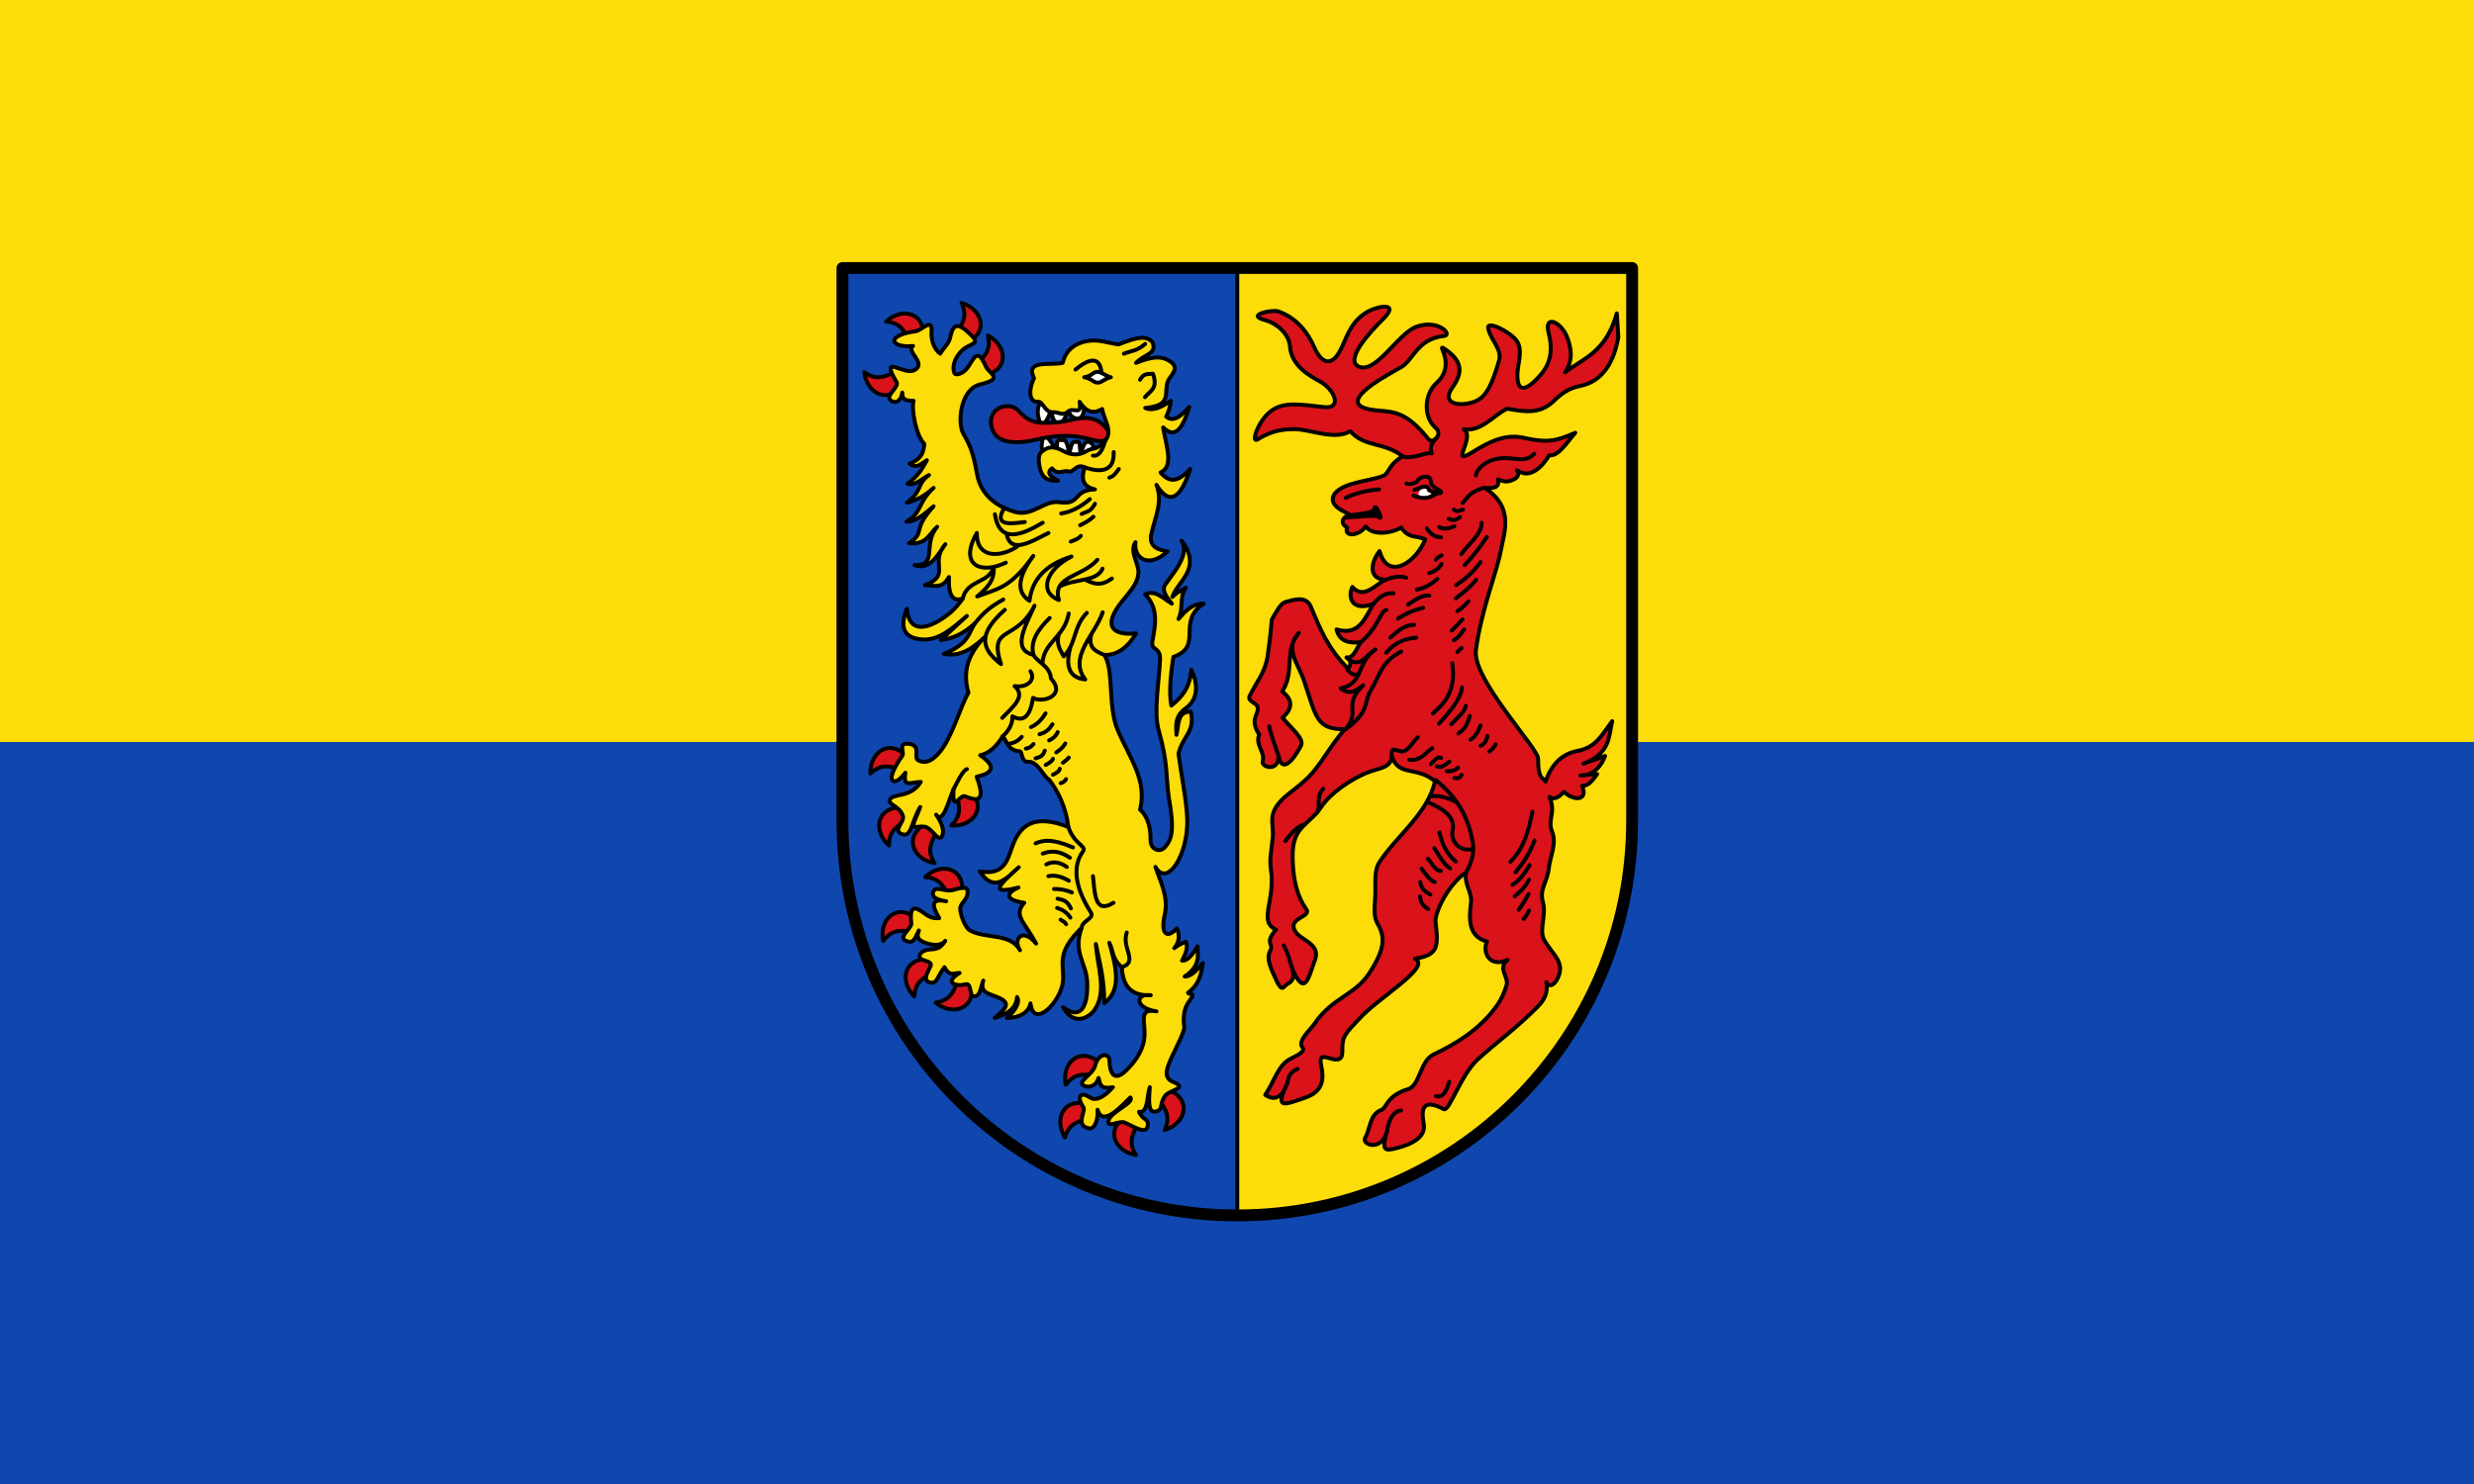 <svg xmlns="http://www.w3.org/2000/svg" width="500" height="300"><rect width="100%" height="100%" fill="#333333" stroke="none"/><path d="M500 150v150H0V150" color="#000" fill="#0f47af"/><path d="M500 0v150H0V0" color="#000" fill="#fcdd09"/><path d="M329.745 53.597l-.006 112.445c.44 53.793-46.644 80.719-79.733 79.84l.006-192.285z" fill="#fcdd09"/><path d="M170.267 53.597l-.006 112.445c-.44 53.793 49.278 79.84 79.733 79.84L250 53.597" fill="#0f47af"/><path d="M6 6.003v280c.004 110.455 89.546 199.994 200 199.994s199.997-89.54 200-199.994v-280z" fill="none" stroke="#000" stroke-width="6" stroke-linecap="round" stroke-linejoin="round" transform="matrix(.399 0 0 .399 167.863 51.788)"/><path d="M354.523 379.881c-10.953 11.208-20.57 17.826-30.625 26.992-8.86 8.076-14.47 26.801-17.35 25.282-10.893-5.747-11.42.236-10.103 7.42 1.552 8.466-10.274 11.593-15.658 12.802-4.657 1.046-5.338-.576-2.997-8.75-3.028 10.468-13.08 6.369-10.995 2.978 2.59-4.21 2.176-11.884 8.096-13.994 3.024-1.077 2.397-7.135 13.716-10.628 5.981-1.845 5.889-14.249 12.877-17.553 11.292-5.34 23.719-12.822 32.277-25.068 2.17-3.104 3.304-6.024 4.528-9.6 1.61-4.704-4.851-8.804.662-13.239-9.37 4.286-12.965-4.125-10.444-9.285-9.364-2.45-9.262-11.005-8.129-19.672.692-5.294-3.651-9.303-2.462-15.41-9.876 6.845-15.95 21.089-15.483 25.073 1.512 12.919 1.297 16.78-10.444 18.744 8.864 4.004-18.87 19.875-28.24 30.473-2.23 2.522-7.021 6.728-8.054 10.556-1.146 4.244.487 8.424-1.934 9.693-3.68 1.928-11.137-5.08-9.28 3.292 1.365 6.155 1.412 12.93-7.54 16.154-12.722 4.582-15.52 5.567-9.559-7.193-3.745 10.882-9.509 7-11.235 6.03 4.418-6.551 6.55-15.107 12.667-18.257 2.792-1.438 7.94-3.657 6.237-5.772-2.727-3.387 3.8-8.723 6.132-12.154 8.993-13.23 20.452-14.352 27.726-25.576 8.11-12.514 8.044-18.477 4.052-25.199-2.112-3.557-1.29-8.58-1.072-14.112.276-7.018-.81-12.499 2.3-17.184 8.945-13.48 24.129-24.144 27.997-40.702-9.69-7.886-18.195-2.132-21.895-12.49-.912 6.338-6.524 5.476-13.6 8.608-7.312 3.236-17.284 9.592-22.247 17.048-3.483 5.233-7.627 7.472-10.743 11.534-3.94 5.136-3.837 11.27-3.545 17.4.4 8.415 2.442 16.833 6.728 22.631 3.144 4.255-9.868 4.327-5.474 11.388 2.869 4.61 12.915 6.17 9.957 14.382-3.47 9.632-5.084 18.614-11.362 5.034 1.184 4.395-.49 6.014-2.37 7.05-2.415 1.331-2.842 5.095-6.177-2.431-2.276-5.138-5.096-10.15-2.625-14.613 1.719-3.106-3.283-3.476 2.809-10.345-9.233-4.031-.198-14.89-2.595-30.373-.888-5.731.479-10.621.953-16.652.574-7.299-3.637-12.369 7.682-21.512 4.41-3.562 8.75-6.64 12.539-11.1 5.655-6.66 9.064-13.579 16.198-21.848-14.242-.138-14.261-5.58-20.521-24.39-3.058-9.188-10.278-16.478-2.71-24.534-7.944 9.816-1.735 19.45-8.432 29.719 5.41 4.191 5.467 8.626.11 13.306 4.773 5.64 11.049 10.567 9.438 14.065-1.086 2.358-9.177 16.846-11.451 5.14.41 8.545-8.956 6.001-7.964 2.822 1.349-4.323-4.052-8.885-1.736-13.327-5.313-8.649.105-9.87-.917-14.227-.45-1.915-4.874-2.668-4.09-5.184 3.197-6.984 8.044-11.83 9.343-21.282.717-5.216 1.33-9.83 1.996-17.682 2.495-4.456 4.594-8.185 6.569-8.79 5.3-1.624 10.909-3.213 13.236 2.335 4.297 10.242 8.398 20.936 18.946 31.404.915-1.926 2.212-3.853-.886-5.78 3.39.485 5.014-4.332 7.115-7.716-5.662.498-10.644-.139-12.198-6.488 11.545 3.407 14.408-5.814 18.686-12.977-12.105 4.48-12.74-4.762-10.64-8.564 5.536 6.346 11.073-.612 16.61-3.634-8.86-.421-7.181-9.142-2.855-14.534 4.328 15.828 19.07 5.018 23.098-5.969-4.066-1.97-8.132-.053-12.198-5.97-3.72 2.474-13.928 4.71-17.908-.518-3.703 5.225-11.425 5.222-9.343.519-4.108-2.098-2.345-5.931 1.817-6.23l-4.931-2.594c-6.663-3.98-5.098-8.826 1.816-11.939 6.616-2.978 18.51-3.926 20.763-6.229 2.1-2.147 2.142-5.246 8.565-9.083-9.269-7.317-19.475-4.549-26.473-12.718-8.132 4.766-20.087-.983-28.289-1.038-6.35-.042-12.02.989-18.686 5.19-3.374 2.128-.299-8.058 5.71-13.495 6.783-6.138 16.2-4.102 28.03-2.855 9.12.962 5.629-8.77-2.413-13.16-4.598-2.51-14.213-7.606-14.943-17.636-.46-6.313-6.622-11.718-12.75-13.325-9.904-2.596 3.874-5.406 6.747-4.412 9.55 3.305 15.084 10.882 18.167 17.908 4.664 10.628 9.662 7.989 12.458 3.374 4.043-6.672 5.237-15.927 15.053-21.282 4.838-2.639 16.538-4.955 7.267 4.153-5.905 5.802-19.309 20.234-12.28 23.736 8.683 4.325 19.924-16.662 29.41-20.103 11.037-4.003 18.501 4.173 14.014 4.672-13.831 1.54-15.541 12.317-21.8 15.832-10.261 5.761-34.997 19.263-13.237 21.8 8.373.977 15.106-.357 26.991 14.534 2.35 2.944 7.513-2.371 3.894-5.45-6.438-5.476-6.055-17.079.259-22.839 10.26-9.36-.05-20.023 3.634-17.648 10.481 6.758 9.372 12.937 4.412 19.984-6.844 9.722 7.309 9.793 13.495 5.97 5.466-3.378 8.181-13.14 10.122-19.466 1.85-6.028-4.17-10.344-5.45-16.61-.888-4.345 11.561 2.03 14.534 6.488 3.234 4.85.338 11.461.26 17.13-.162 11.632 7.231 5.45 12.197-.52 5.296-6.365 5.502-13.436 3.634-20.762-2.453-9.623 6.2-5.431 9.084 1.557 2.374 5.753 3.562 12.091-.779 18.427 9.174-7.042 20.608-9.966 26.213-29.846l.779 11.938c-2.047 11.87-7.368 22.556-19.725 24.915-5.343 1.02-9.35 3.997-12.977 7.527-6.983 6.795-14.732 5.494-23.617 3.893-6.845 3.316-13.367 11.993-22.06 10.381 6.4 4.153-7.667 19.153 4.411 11.68 9.617-5.95 17.1-9.301 26.213-7.268 11.535 2.574 16.121 1.743 25.954-2.595-4.672 5.408-8.565 12.07-13.237 11.42-2.797 4.657-9.198 12.747-16.35 7.526 0 0 2.483 3.027-2.076 4.931-3.225 1.347-4.672.845-7.527-.26 1.085 4.72-2.883 4.385-6.488 4.413 14.93 10.002 9.643 22.497 7.786 32.441-1.913 10.244-10.003 30.205-12.458 49.83-1.818 14.535 31.516 49.49 31.498 54.767-.036 10.888 2.662 9.603 3.799 11.675 1.74-5.308 6.032-13.713 16.076-15.533 9.457-1.713 12.305-7.97 17.663-15.092-1.791 7.858-.9 16.314-14.534 21.54l10.9-3.892c-1.557 4.636-5.82 10.054-12.457 9.862l8.468-.687c-2.212 3.187-4.49 6.147-7.663 5.97 3.367 7.574-4.18 7.82-9.11 3.022-2.445 2.53-4.89 4.384-7.336 2.56 3.415 8.244-1.2 11.456 1.29 17.574 2.48 6.09-1.032 12.722-1.651 18.492-.79 7.368-4.908 10.416-2.957 17.465 1.79 6.464-2.236 14.254.734 19.174 3.664 6.07 7.072 8.68 7.844 12.977.918 5.114-4.327 13.234-6.876 8.18.722 4.227-.12 8.069-4.025 12.063z" fill="#da121a" fill-rule="evenodd" stroke="#000" stroke-width="2" stroke-linecap="round" stroke-linejoin="round" transform="matrix(.399 0 0 .399 169.458 51.788)"/><path d="M286.589 99.837c.897-1.856 1.794-1.146 2.69 0-.896.73-1.793 1.182-2.69 0z" fill="#fff" fill-rule="evenodd"/><path d="M311.7 128.393c1.557 1.468 3.115.338 4.672 0m-7.286 4.672c1.665.441 3.143 1.441 5.742-.918m-10.49 5.102c2.552 1.46 5.102.564 7.653-.367m-14.002 1.05c1.935 2.91 4.31 4.502 7.223 4.476m.322 9.16c-1.08.505-2.39 1.25-2.917 2.26m2.854 2.076c-1.168 2.197-3.613 3.96-6.228 4.671m4.126 2.913c-3.473 3.065-6.945 4.837-10.418 5.455m6.31 3.02c-3.6-.48-7.199 2.238-10.798 4.583m7.652 1.615c-8.209 2.166-9.45 3.73-12.691 5.437m-5.982 17.335c5.06-5.985 10.122-7.13 15.182-7.656m10.856-73.262c-3.163 1.832-6.093 3.833-12.283 1.264m-11.679 71.998c3.548-3.019 6.858-6.463 12.068-6.489m24.007 11.68l-2.076 2.075m3.374-11.42c-1.73 2.478-3.46 4.685-5.19 5.451m4.411-10.64c-1.816 2.153-3.633 3.88-5.45 5.709m8.435-14.793c-2.033 2.333-3.894 3.981-5.58 4.93m9.495-15.8c-4.15 4.926-7.053 6.73-10.292 9.375m12.489-18.35c-4.123 5.69-8.246 8.873-12.369 11.665m12.893-31.605c.383 5.376-6.507 10.568-10.26 15.944m12.945-8.74c-4.323 6.503-7.857 10.64-11.21 14.235m-1.096-31.485c2.622-2.509 2.762-5.201 10.87-7.71m-39.289-2.13c2.109.57 4.75-.064 5.764-1.606 1.188-1.806 5.22-2.748 6.226-.757 1.061 2.1-1.04 2.604 4.88 5.997 1.967 1.128.074 2.293-5.45-.26-.694-3.543-4.61-1.007-7.397-.13m10.758-25.934c-1.446 1.908-3.37 3.576-1.965 7.368-3.443-.645-9.923 3.354-14.762 1.545m37.145 9.697c.22-2.894 5.442-9.34 16.002-8.767 5.654.307 9.345 1.912 13.553-2.228m-92.913 31.144c5.824-.806 11.942-1.3 12.028-3.445.13-3.248 5.152 7.182 1.924 4.21-1.25-1.15-11.434.246-15.913.318m12.343-1.558c-.927.015 3.765-1.18 3.765-1.18m.136-11.448c-4.797.245-11.704 1.773-16.878 4.279m19.984 41.525c3.547-1.158 7.094-2.272 10.64-1.038m-16.61 13.236c2.166-2.536 5.387-5.805 10.172-5.36m-16.66 24.825c9.051-7.36 10.08-16.264 13.03-16.324m7.536 21.027c-10.198 5.388-10.673 11.687-15.537 19.947-3.7 6.285-.139 10.37-12.675 19.471 8.142-9.642-1.834-11.76 8.944-22.32-3.236 2.376-6.293 5.33-11.42 1.557 12.024-2.488 7.671-12.714 17.586-19.698-4.572 2.313-7.382 10.495-14.579 4.057m.186 5.78c2.068 2.947 4.587 3.657 6.165 2.2m51.918 51.477c-1.223 2.277-2.447 1.614-3.67 1.579m1.903-5.217c-1.316 1.178-2.966 2.021-5.74 1.74m1.31-4.791c-2.137 1.655-4.275 3.507-6.412 2.317m2.202-4.241c-1.73-1.028-3.46 1.46-5.19 3.208m.79-8.121c-3.676 2.265-5.837 6.652-11.697 5.862m43.728-7.781c-.714 1.544-1.961 2.555-3.146 3.628m-.975-7.906c-.6 3.096-1.94 4.342-3.513 5.007m.005-10.287c-1.692 4.255-3.384 6.304-5.076 7.14m-.393-11.938c-1.582 5.826-3.65 7.29-5.71 8.824m3.697-14.014c-.443 3.114-4.515 6.228-7.33 9.343m5.469-18.718c-.706 6.148-6.19 12.297-11.672 18.445m6.69-30.656c1.952 14.034-3.6 20.125-9.83 25.497m51.508 64.328c-3.217 8.441-6.434 11.895-9.65 16.127m7.157-3.67c-2.895 5.075-5.79 8.35-8.685 10m10.14-37.044c-1.96 9.103-3.984 18.182-11.204 25.372m-35.937-14.938c1.483 6.713 4.091 11.136 8.244 14.824m-10.828-6.79c2.683 4.316 5.365 8.802 8.048 10.27m-11.362-33.572c6.71 2.972 14.194 6.77 12.552 14.387-1.188 5.507 3.963 11.223 10.479 9.282m-22-26.403c2.396-1.058 9.289.13 13.198 2.672m-10.232-11.129c7.782 6.308 16.245 15.523 18.816 31.928.758 4.835-.472 9.806-3.387 14.806m-37.625-58.623c-.56-6.6 2.686-1.803 6.22-2.815 2.518-.72 5.092-5.628 6.946-6.958m-75.27-5.579c.583 3.334 2.655 9.148 4.666 14.859m22.666 16.799c-3.89 4.032-1.075 9.349-3.169 12.097m-15.973 14.38c3.334-4.623 6.668-7.828 10.002-8.544m113.41 43.752c-.895 2.106-1.79 3.066-2.685 4.242m2.438-12.61c-1.657 3.415-3.313 5.48-4.97 8.001m5.185-15.205c-2.401 4.542-4.802 6.17-7.204 8.395m-47.982-.005c.404 4.123 2.325 5.211 4.153 6.488m1.114-7.395c-3.736-1.811-4.824-4-5.16-6.297m.672-6.811c2.228 2.981 4.456 6.146 6.684 6.758m-3.481-11.855c2.068 2.387 3.613 6.082 6.564 6.26m-2.5 114.07c2.249.423 4.498.452 6.747-7.267m-24.396 14.534c-3.781.475-6.165 4.096-7.178 10.8m-45.248-31.823c-4.601 1.901-4.532 4.581-5.16 7.144m-1.847-69.691c2.568 4.64 3.151 8.286 4.47 12.3" fill="none" stroke="#000" stroke-width="2" stroke-linecap="round" stroke-linejoin="round" transform="matrix(.399 0 0 .399 169.458 51.788)"/><g fill-rule="evenodd" stroke="#000" stroke-width="2" stroke-linecap="round" stroke-linejoin="round"><path d="M106.257 78.35c-2.608 3.976-.764 7.952.367 11.929 2.457-1.861 5.204-6.605 4.772-9.91 1.076 2.263-.04 5.995 3.303 8.258 3.442.264 4.399-3.508 5.505-6.607 1.53 3.778 3.059 3.716 4.588 4.405 3.279-.345 3.609-3.348 3.487-6.607-8.075-4.665-13.947-.856-22.022-1.468zM107.542 94.5c.258 2.63-2.139 6.912 1.1 10.46 8.137 2.619 16.64 1.4 24.776.55-.045-3.136.194-7.106-2.753-7.34-2.553-.58-2.786 3.482-4.037 5.506-.559-2.187.101-6.81-2.203-5.506-2.822-.841-2.584 3.674-3.67 5.873-.358-3.784-1.827-8.152-3.12-6.79-4.45-.862-2.073 2.662-3.487 4.404-2.202-2.812-4.404-7.021-6.606-7.157z" fill="#fff" transform="matrix(.399 0 0 .399 167.863 50.19)"/><path d="M140.148 91.799c-7.29-10-17.144-4.17-25.465-3.634-7.09.457-13.4 1.347-19.327-5.665-4.692-5.552-17.319-1.773-13.356 9.406 2.84 8.015 14.7 6.845 22.073 5.083 11.368-2.716 19.547-2.519 28.29 0 9.387 2.706 9.102-3.384 7.785-5.19zM66.346 27.694c9.862 2.946 13.354 13.2 5.047 18.755-4.268 2.853-8.749-2.146-6.439-5.513 3.22-4.695 3.76-8.221 1.392-13.242zM79.683 44.188c9.081 4.844 10.47 15.587 1.226 19.383-4.749 1.95-8.15-3.839-5.217-6.68 4.088-3.963 5.316-7.312 3.99-12.703zM28.13 37.138c7.547-6.998 18.153-4.797 18.718 5.18.29 5.125-6.292 6.446-8.02 2.746-2.407-5.16-5.17-7.416-10.698-7.926zM17.077 62.812c1.225 10.22 10.736 15.405 17.623 8.164 3.537-3.72-.627-8.986-4.338-7.283-5.174 2.375-8.74 2.307-13.285-.88zM20.144 266.118c-.182-10.291 8.53-16.727 16.343-10.495 4.012 3.202.606 8.987-3.302 7.807-5.45-1.646-8.974-1.091-13.041 2.688zM29.59 302.59c-7.666-6.87-6.454-17.634 3.429-19.118 5.076-.762 6.998 5.67 3.474 7.732-4.915 2.874-6.906 5.834-6.904 11.385zM52.616 311.489c-10.14-1.772-14.807-11.547-7.207-18.036 3.904-3.333 8.94 1.108 7.04 4.722-2.65 5.04-2.773 8.604.167 13.314zM61.143 292.453c10.27.674 17.116-7.72 11.264-15.821-3.005-4.161-8.947-1.037-7.956 2.924 1.383 5.523.66 9.016-3.308 12.897zM47.917 318.596c7.415-7.139 18.06-5.137 18.812 4.828.386 5.119-6.17 6.562-7.967 2.895-2.504-5.112-5.309-7.317-10.845-7.723zM26.625 350.982c-2.021-10.092 5.399-17.984 14.2-13.25 4.52 2.43 2.206 8.733-1.851 8.271-5.657-.643-9.024.533-12.349 4.98zM42.381 379.094c-7.21-7.346-5.31-18.01 4.647-18.858 5.114-.436 6.621 6.107 2.972 7.938-5.089 2.554-7.266 5.38-7.619 10.92zM53.216 382.164c7.952 6.536 18.408 3.705 18.376-6.288-.016-5.133-6.666-6.058-8.169-2.262-2.096 5.294-4.719 7.711-10.207 8.55zM118.72 450.541c-5.414-8.754-1.21-18.738 8.689-17.37 5.085.704 5.112 7.417 1.149 8.399-5.527 1.369-8.273 3.645-9.839 8.971zM119.119 423.839c-2.022-10.092 5.398-17.984 14.2-13.25 4.52 2.43 2.205 8.732-1.852 8.27-5.657-.642-9.024.534-12.348 4.98zM154.699 459.402c-10.152-1.695-14.894-11.433-7.343-17.98 3.878-3.362 8.947 1.04 7.075 4.668-2.61 5.06-2.707 8.626.268 13.312zM169.22 446.722c9.84-3.022 13.253-13.302 4.904-18.793-4.29-2.82-8.732 2.213-6.397 5.562 3.257 4.67 3.824 8.192 1.494 13.23z" fill="#da121a" transform="matrix(.399 0 0 .399 167.863 50.19)"/></g><g><path d="M164.544 313.44c2.593 7.903 6.734 14.922 4.672 24.397-2.071 9.519.97 12.279 6.229 6.748 1.395 3.335 1.389 6.67-1.358 10.005 1.44-1.09 3.088-2.182 5.897-3.272 1.326 3.206-.405 6.411-1.944 9.617 2.596.276 5.19-2.711 7.786-7.267.395 5.105 1.183 10.209-6.488 15.313 3.089.097 6.178-3.125 9.267-6.895-.785 5.56-1.965 11.001-7.562 15.117.259 1.373 4.622-.992.63 4.236-2.753 3.607-3.173 8.287-2.532 13.06.327 2.428-4.867 11.69-7.33 17.565-1.59 3.98-3.26 8.3 1.817 10.38 7.984 3.273-2.16 3.81-4.412 7.268-2.53 3.885-.926 6.446-3.686 7.426-4.572 1.624-4.523-3.409-3.84-12.098-1.533 4.664-.84 13.336-5.45 12.458 1.607 4.159 5.03 3.384 4.43 6.98-.783 4.694-6.095 1.026-11.698-1.53-2.784-1.27-9.338 3.331-8.108-1.19 1.174-4.316 13.266-8.918 10.963-11.527-4.502 4.316-13.972 15.256-16.61 6.229.445 4.558-1.38 9.968-4.166 9.464-7.538-1.365-1.587-8.608-3.03-10.749-3.497-5.187-1.597-8.253 3.303-4.944 3.233 2.183 7.786-.629 11.68-5.19-6.77 1.34-6.446-2.048-7.268-4.672-1.444 4.985-5.87 4.742-7.342 3.955-3.98-2.128 4.493-5.467 5.62-10.279 1.373-5.862 7.262-7.222 7.311-1.994.036 3.83 1.338 11.218 8.167 4.742 3.649-3.461 8.221-9.1 9.277-15.521 1.43-8.698-3.734-16.505 6.295-14.643-11.428-1.732-10.562-9.317-2.868-8.179-8.26.305-14.201-2.866-14.66-14.261-5.064-4.113-4.235-8.225-6.35-12.337 3.333 11.97 6.53 23.883-2.569 30.593.047-12.907-2.477-20.673-4.241-29.96.668 11.348 5.884 23.907-.666 33.373-2.454 3.547-10.266 8.773-15.97-1.316 9.997 7.373 12.688-2.25 12.237-12.756-.42-9.738-7.38-15.037-2.805-27.51-13.097 12.796-8.899 18.031-9.407 26.692-.598 10.194-14.923 25.264-16.52 11.598-.762 4.477-5.333 7.336-11.957 7.417 4.678-4.096 6.692-7.976 5.182-10.62-.52 6.214-5.491 8.786-11.336 10.643 4.261-3.915 8.749-6.948 2.874-9.91-5.11-2.575-10.718-2.32-8.667-9.039-1.374 3.527-1.312 7.295-4.121 7.943-3.419.789-1.344-7.057-4.887-6.082-4.788 1.32-11.27-.794-2.962-5.767-2.555-.089-5.11 2.13-7.665-2.905-3.366 4.123-3.673 8.47-7.013 7.82-4.626-.902-1.242-5.51-.07-8.365 1.073-2.615-3.385-2.341-5.073-3.876-1.217-1.107-.11-3.567 3.242-4.34 3.018-.695 6.19.65 9.286-4.614-2.231 2.919-6.96 2.19-10.198.97-3.005-1.131-4.676-2.505-3.151-6.218-2.023 3.777-2.377 6.683-6.026 5.483-5.278-1.736 2.48-6.471 2.183-9.054-1.322-11.47 3.591-7.214 7.706-4.303 2.313 1.636 4.693 1.833 6.43 1.645-3.612-6.046-4.51-10.283 3.544-8.551-6.591-.94-7.44-3.085-6.372-5.185 1.357-2.666 6.175.606 9.696-.488 8.477-2.634 7.495-.06 7.436 1.975-.078 2.665-3.772 4.925-3.683 7.563.103 3.076 2.519 9.583 4.95 10.915 8.101 4.439 20.453 1.144 25.345 10.014-3.893-5.899 1.584-11.608 8.18-3.355-6.069-11.296-11.676-14.333-6.014-20.674-11.66-1.654-7.726-5.815-2.931-7.723-14.86 3.67-10.26-.973.131-10.298-6.277 5.792-12.512 13.097-19.74 2.14 13.448 2.306 14.206-7.124 17.09-14.225 4.666-11.491 13.156-13.946 27.77-8.305-1.213-10.016-5.222-18.234-9.863-24.137-2.622-.963-5.43-9.301-10.561-8.893-3.373.268-2.933-5.192-4.08-5.28-6.47-.496-6.532-5.309-8.717-7.627-3.15 5.167-6.885 8.585-11.42 9.602 8.623 5.94 6.126 9.101-1.816 10.9 5.191 13.61-.466 12.13-5.97 9.863-2.461-1.014-6.517 8.966-5.709-3.633-2.788 6.585-5.384 17.924-8.824 12.976 4.069 5.676 4.08 9.872 2.574 11.398-1.699 1.721-4.02-3.248-7.246-4.91-2.593-1.335-6.423.625-6.716-.73-.342-1.583 1.422-4.518 3.342-9.65-4.668 7.679-4.322 15.705-9.331 13.717-4.908-1.948 1.617-5.983.507-9.306-1.604-4.804-7.292-5.511-6.65-7.83 1.082-3.913 10.513-.66 15.734-9.299-5.71.26-8.98 2.968-7.786-4.672-4.128 5.63-7.195 5.22-6.93 2.083.246-2.907 3.61-8.267 5.373-10.647 1.129-1.524-1.952-6.1 2.143-6.092 8.202.018 3.217 7.108 5.902 8.428 4.04 1.985 7.272-.04 10.722-4.014 6.41-7.39 10.48-22.98 14.713-30.245-2.278-8.18-2.18-17.516 8.045-28.03-7.752 7.437-13.669 9.588-20.503 8.306 13.061-5.191 12.305-10.382 15.832-15.572-5.797 5.513-11.593 7.885-17.39 8.564l13.237-12.198c-6.718 5.713-13.558 12.173-21.8 11.939-10.519-.299-12.333-6.485-8.565-15.572.956 12.1 9.547 10.678 18.426 4.671 3.57-2.415 6.575-5.104 9.863-9.862-5.116 1.926-7.429-1.754-7.008-10.9-3.558 6.457-7.993 4.157-12.198 4.152 13.724-5.163 2.04-11.092 10.382-20.763-4.232 6.041-8.013 13.253-15.572 10.641 12.097.068 3.81-10.433 11.419-19.465-4.009 3.424-5.241 9.277-14.274 8.305 8.818-5.815 1-6.08 12.457-18.686-4.585 3.83-9.17 7.976-13.755 7.786 8.031-4.561 5.512-9.525 13.755-17.13-4.898 4.508-9.285 6.46-13.495 7.527 8.281-6.488 4.758-9.343 11.16-14.015-3.634 1.913-7.267 5.63-10.9 4.412 5.528-3.98 7.714-7.959 9.861-11.938-3.806 2.375-5.017 4.26-8.824 1.817 6.182-2.514 7.029-5.533 7.508-10.085-4.188-3.996-6.697-17.875-5.432-21.838-3.083.031-6.018-.115-5.71-4.153-1.088 7.238-7.221 4.763-6.597 2.004.392-1.73 4.743-5.485 3.743-7.194-8.896-15.213 3.612-3.162 9.084-6.23 6.319-3.542-4.755-9.543-.779-12.197-11.053 1.156-14.76-5.242 1.557-7.527 2.8-.392 8.39-7.137 7.786.26-.226 2.768.489 8.391 4.412 11.16 1.204-2.315 4.308-5.108 4.9-7.642 1.119-4.777 2.133-9.387 8.596-3.778 8.764 7.607 1.665 5.283-3.057 10.395-3.363 3.642-4.31 7.633-3.4 10.533.683 2.178 4.745.382 6.74-2.31 3.441-4.646 4.88-10.847 9.32-.71 1.629 3.72 9.564 6.111-2.855 9.084-10.239 2.45-11.543 19.724-8.565 24.915 4.009 6.988 5.07 10.324 7.008 20.763 1.494 8.047 7.058 15.431 19.205 18.946 8.744 2.53 14.785-6.001 22.32-4.931 11.405 1.619 6.63-6.13 18.167-6.489-6.401-1.384-7.064-5.638-5.19-11.16-4.365-2.134-5.69 2.83-8.046 2.077-3.05-.975-5.277 2.219-8.564-1.558-2.793 2.077-.997 4.153 3.114 6.23-7.018.493-8.598-3.295-9.344-6.955-.712-3.497-.798-6.832 1.558-8.099 2.811-2.153 5.48-2.691 10.381 0 3.607 1.98 7.772 2.637 11.939 0 2.804-1.774 5.101-.102 9.343-5.19 4.087-4.903-.72-10.728-1.557-16.092-3.807 2.37-7.613 2.27-11.42-3.633 1.22 7.524-3.052 2.39-5.886 5.011-2.494 2.307-5.144.115-7.09.3-4.676.444-5.605-5.53-7.875-5.311-5.09.49-4.972-6.451-2.247-11.939-4.504-9.597 7.769-6.318 14.52-7.786 1.212-5.017 4.483-9.28 11.693-10.9 6.134-1.378 11.073.85 16.61 1.557 10.887-4.357 14.016-4.158 17.13-1.298 2.46 6.21-3.335 5.782-8.306 10.641 6.662-2.508 12.247-4.382 17.648-.519 4.702 3.363-.3 7.012-1.442 9.721-2.4 5.692 2.715 12.423-11.534 13.637 4.325 1.846 8.65-.719 12.976-3.633-.329 3.584-1.33 5.812-2.335 8.045 3.893 3.172 7.786-.626 11.679-4.93-4.412 14.848-8.824 14.614-13.237 10.38 1.833 10.607 5.34 19.777-1.297 22.84 5.438 6.541 10.299 3.274 15.053-1.817-4.707 14.449-10.347 19.198-17.13 8.045 3.333 8.565-.655 16.248-2.595 24.916-1.485 6.639 3.762 8.165 8.305 8.824-10.297 9.295-17.371 2.87-16.35-4.672-3.274 4.79 1.829 11.02 1.5 15.605-.348 4.855-3.137 8.086-7.989 13.982-10.346 12.573-5.547 17.922 6.748 16.61-3.622 6.548-9.397 11.334-16.09 10.9 5.024 7.208 1.736 26.057 6.747 37.893 6.219 14.687 15.07 25.434 11.42 40.487 4.42 4.053 5.407 10.342 5.292 15.272-.117 5.054 4.681 6.658 7.165 3.933 3.806-4.174 4.994-9.003 2.076-25.434-1.604-11.711-.262-16.625-5.19-34.258-2.515-8.997.257-24.127.778-35.297.324-6.932-4.747-4.554-3.893-9.343 1.521-8.527 3.27-16.794-3.633-23.877 5.009-2.561 9.13 2.102 13.496 4.671-1.79-2.19-5.5-6.531-3.374-9.602 4.572-6.609 12.527-15.1 8.305-22.32 4.189 5.285 5.16 10.4 3.403 14.964-1.885 4.897-6.714 9.197-8.075 13.584 2.008-2.124 3.821-2.939 6.842-4.77-3.518 4.996-1.064 10.27-3.727 15.93 3.049-3.525 6.953-8.013 12.717-7.786-14.015 9.171.17 21.582-15.313 26.992-1.676 10.545-2.13 18.953-1.038 24.656 4.835-3.951 9.268-8.245 10.122-18.168 3.037 6.127 4.06 14.536-2.685 19.42-5.97 4.323-4.978 8.854-4.842 13.541 1.212-4.97.256-11.865 7.267-11.68 2.396 10.21-4.235 12.372-6.228 21.283 1.47 11.2 4.055 23.528 4.412 32.96.664 17.595-9.948 35.126-16.092 24.397z" fill="#fcdd09" fill-rule="evenodd" stroke="#000" stroke-width="2" stroke-linecap="round" stroke-linejoin="round" transform="matrix(.399 0 0 .399 167.863 50.19)"/><path d="M124.057 61.433c11.627-9.515 12.739-1.667 13.235 1.757m11.25-9.77c3.56-1.436 6.816-1.347 10.812-4.963m-2.596 18.167c1.75-3.312 3.844-2.868 6.533-3.051 2.823 7.82-1.91 8.883-4.032 11.875m-18.073 40.747c2.332-.723 3.195-2.159 4.793-4.336m-13.098-6.824c2.29.472 4.428-1.17 6.23-7.527m-10.382 13.496c3.668 1.226 15.248 4.878 14.654-7.741m-16.211 31.359c2.249-1.263 4.498-.818 6.747-5.19m-17.129 4.93c4.845-.675 9.69-3.166 14.534-7.267m-4.931 13.237c2.25-1.17 4.499-2.213 6.748-4.323m-11.496 12.615c1.8-.782 3.77-1.225 5.115-2.918m15.724 21.617c-5.319 3.86-8.853 3.003-13.683.501m8.949-5.508c-2.91 6.888-14.792 5-21.852 9.143m-48.938 5.986c2.054-9.588 13.752-7.75 15.595-16.014.859 6.514-3.396 10.874-8.328 14.976 10.664-4.045 16.776-4.137 28.44-20.566-6.409 8.726-9.882 17.688-1.905 22.781 1.201-10.539 7.818-18.262 21.25-22.44-13.423 6.872-16.44 18.215-6.38 22.028-3.587-12.227 11.87-11.546 19.496-20.39m-39.725-7.464c-6.151 5.251-21.5 8.856-21.347-6.131-9.172 16.154 1.701 21.257 14.705 15.053m.323-14.841c1.94 10.948 12.338 4.235 21.262-.18m-27.13-9.507c2.282 15.017 13.374 10.765 24.231 4.284m-19.488-7.485c-5.695 9.61 3.466 7.933 10.404 7.15m33.717 56.784c-1.88 6.927 2.247 8.781 6.511 10.51m-16.98-4.33c-2.856 9.611-1.023 15.986 7.377 16.788-8.83-11.333 5.076-22.666 8.824-33.999m-22.106 10.8c-1.758 5.635.958 8.613 2.382 11.52 6.63-6.918 4.594-14.66 11.679-22.06m-9.147.322c-2.167 12.175-12.716 14.41-13.342 25.283m-19.036-27.162c-13.293 11.972-12.582 19.302-1.938 27.529-6.536-19.998 7.478-10.923 16.99-29.606-4.765 10.602-11.748 22.312-.519 24.916-1.888-6.81 2.302-12.861 8.185-18.7m-37.771 2.609c3.119-3.816 6.366-7.644 14.274-11.939m-.26 69.296c2.888-2.752 4.966-5.91 4.932-10.122 4.984 2.764 8.814 1.074 10.38-9.344 5.175 2.834 16.948-1.295 9.085-9.862-.362-6.274-7.119-8.39-8.825-11.938m-15.831 31.922c4.999-5.363 12.41-10.727 6.229-16.09 6.688.996 10.837-3.325 8.045-7.527m11.42 52.426c1.705-.824 3.196-1.719 3.45-3.026m-7.147-1.906c1.537-.896 3.111-1.773 3.697-3.145m-8.824-.229c1.652-.726 3.474-.432 4.671-3.893m-9.603-1.038c1.298-.172 2.596-.704 3.893-2.335m-12.717 0c2.117-.547 4.162-.739 6.748-3.634m4.672-4.931c2.462-1.1 4.925-2.93 7.387-6.95m-3.038 10.552c2.184-.6 4.367-1.543 6.551-5.039m-1.696 8.185c1.56-.712 3.239-1.824 4.336-4.216m-.703 10.293c1.692-1.153 3.341-2.392 4.552-4.507m-1.21 9.742c.999-.762 1.997-1.402 2.995-2.627m-4.121 12.977c1.472-.402 2.236-1.157 2.734-2.045m-56.977 5.039c2.25-4.14 4.499-9.211 6.748-10.122m47.495 76.316c1.038.648 2.203 1.168 2.779 2.278m-4.596-8.26c2.25.872 4.499 1.585 6.748 4.93m-6.488-9.602c2.249.697 4.498.312 6.747 4.93m-8.564-9.861c3.028-.01 6.056.445 9.083 1.816m-11.938-8.305c3.46-.726 6.92.299 10.381 2.336m-11.42-8.305c3.461-1.751 6.922-1.101 10.382 1.298m-12.198-6.748c5.383-2.102 9.749-.64 13.755 2.076m-17.388-7.267c6.315-2.818 12.63-.541 18.946 2.076m4.412 40.697c.103-3.554 6.581-4.672 4.66-7.726-5.559-8.835-11.033-21.344-3.945-31.09 1.91-2.626-4.608-3.559-7.463-12.262m12.457 24.915c1.027 8.618.723 19.488 10.382 13.496m6.748 15.053c-2.771 7.873 6.068 14.876-2.475 17.528" fill="none" stroke="#000" stroke-width="2" stroke-linecap="round" stroke-linejoin="round" transform="matrix(.399 0 0 .399 167.863 50.19)"/><path d="M220.432 76.427c1.07-1.856 2.139-1.146 3.208 0-1.07.73-2.139 1.181-3.208 0z" fill="#fff" fill-rule="evenodd"/><path d="M128.47 65.326c3.92.697 4.816 3.018 7.255 2.735 1.947-.227 3.073-2.065 6.24-2.735-2.292-.4-4.93-2.904-6.993-2.708-2.354.223-2.95 2.333-6.503 2.708z" fill="none" stroke="#000" stroke-width="2" stroke-linecap="round" stroke-linejoin="round" transform="matrix(.399 0 0 .399 167.863 50.19)"/></g><path d="M206 6.778v479.455" fill="none" stroke="#000" stroke-width="2" stroke-linecap="round" stroke-linejoin="round" transform="matrix(.399 0 0 .399 167.863 51.788)"/></svg>
